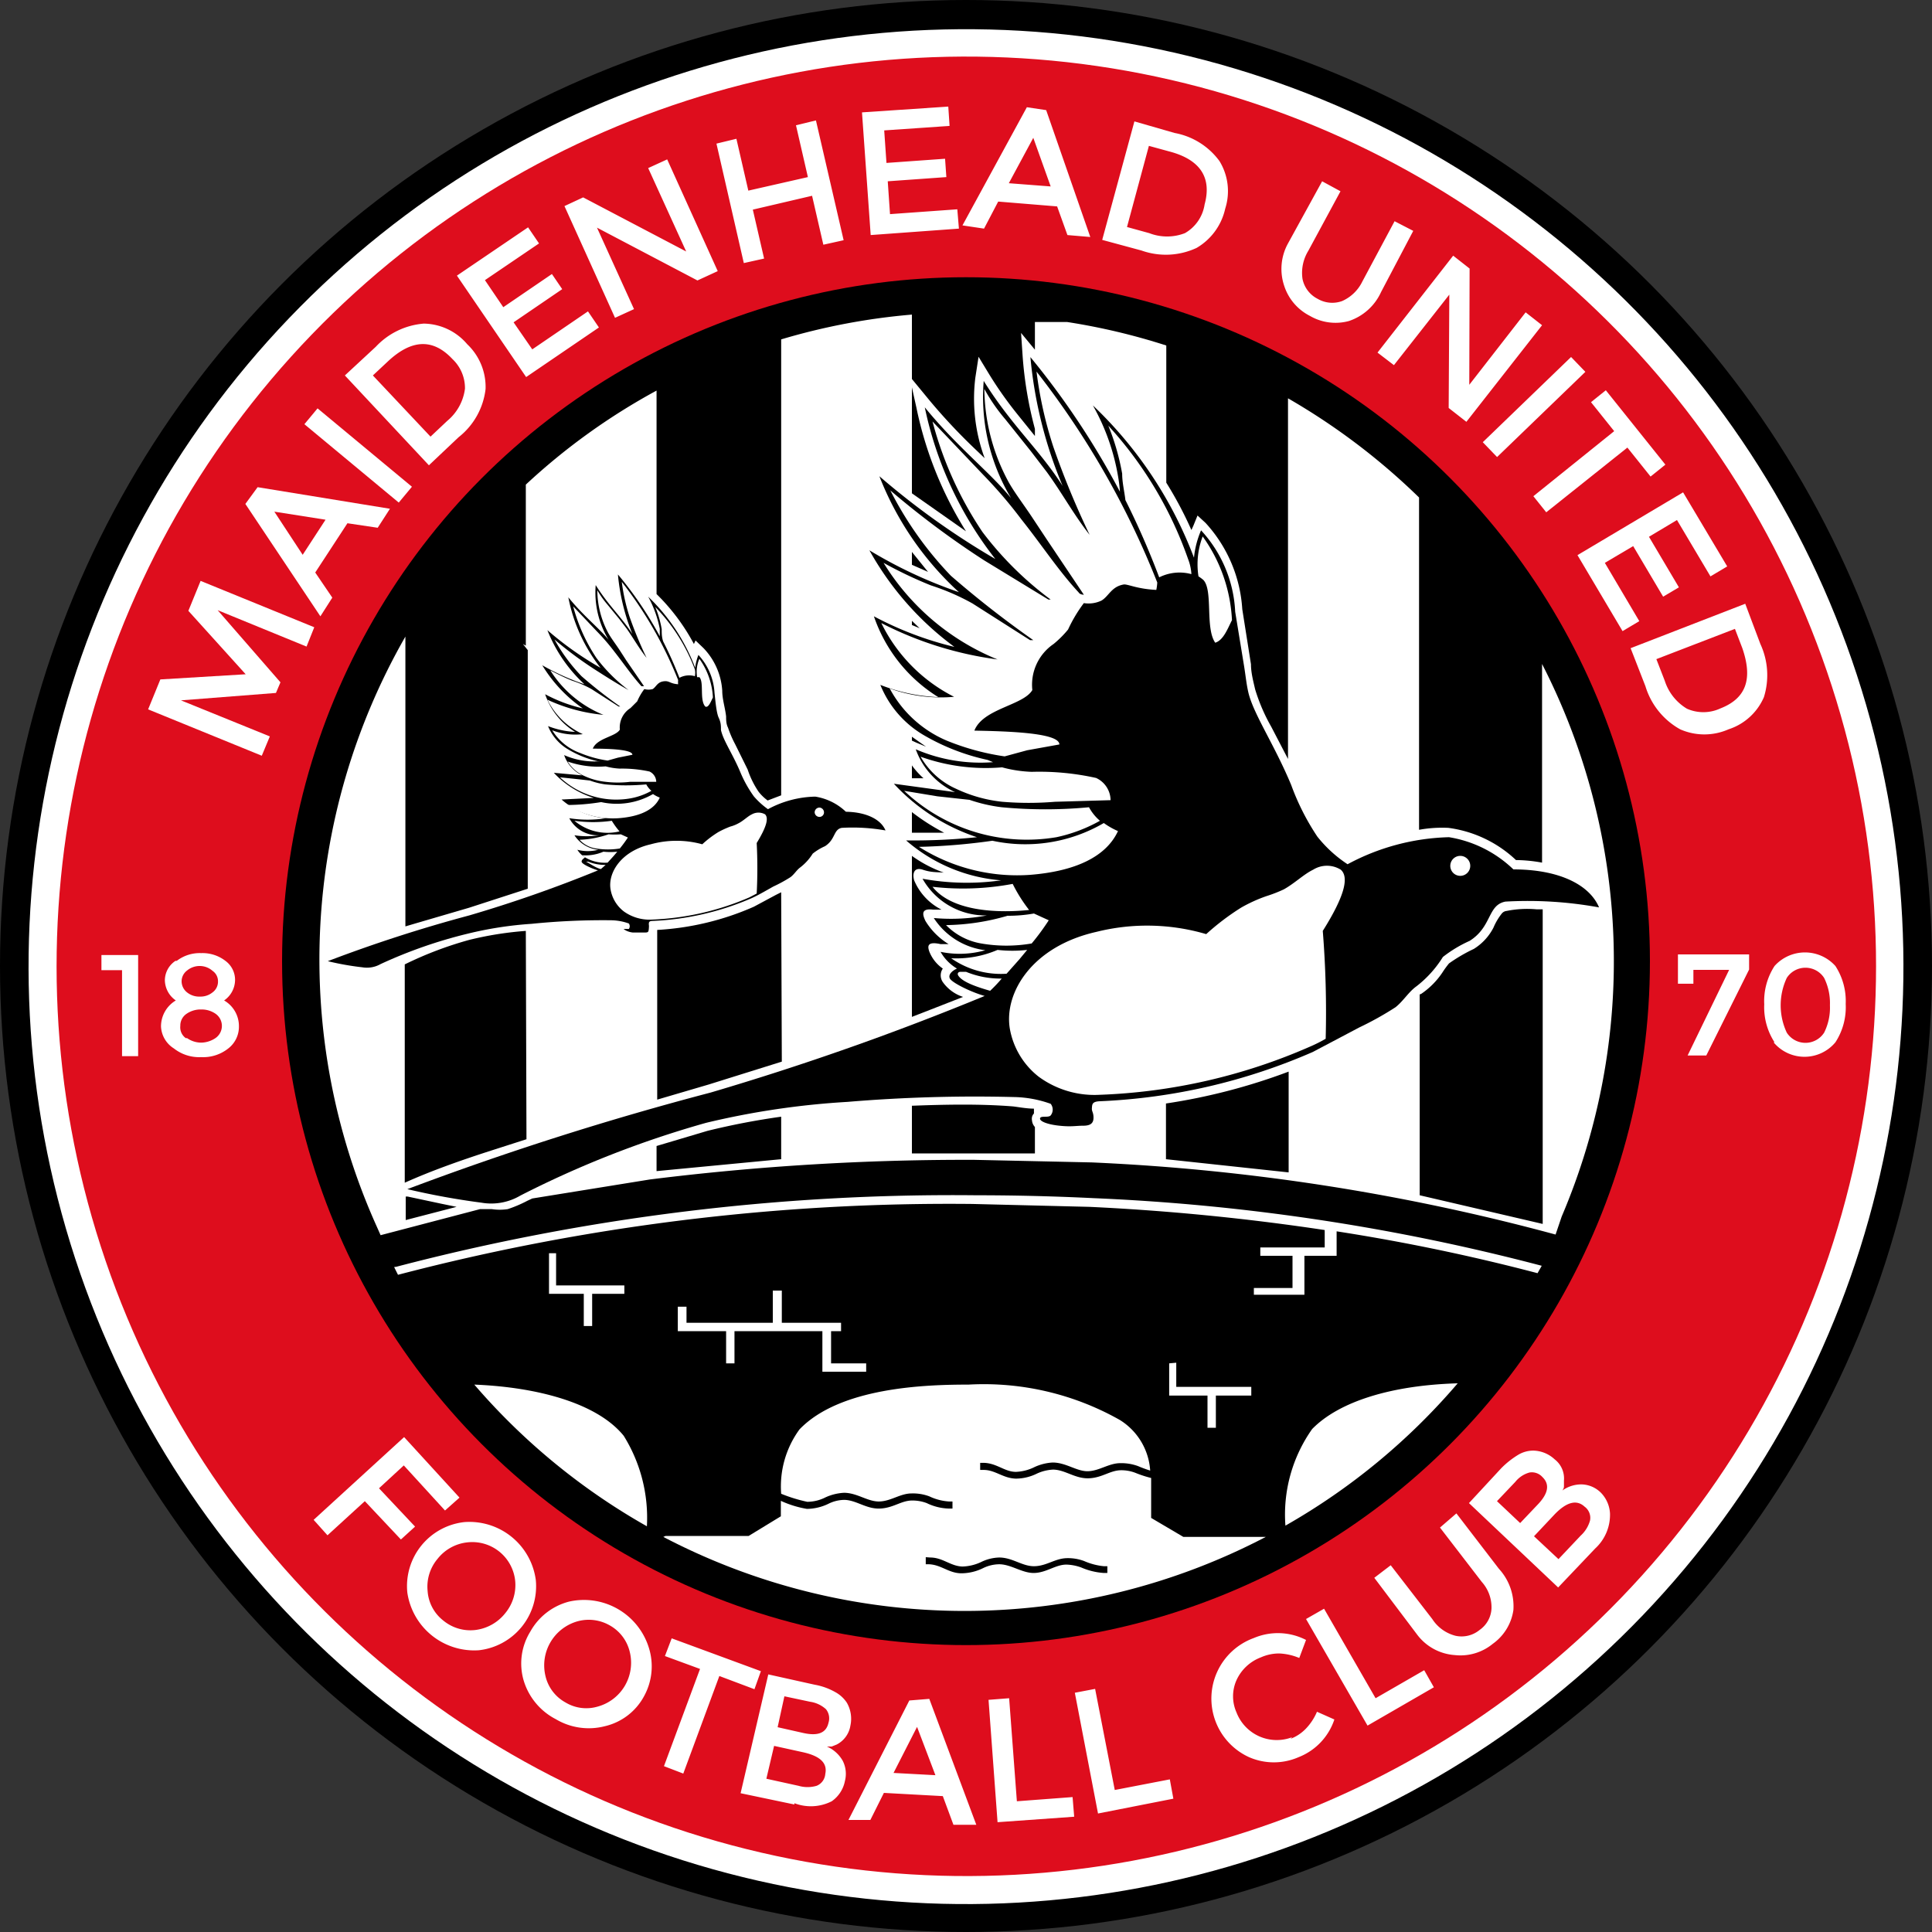 <?xml version="1.0" encoding="iso-8859-1"?>
<svg xmlns="http://www.w3.org/2000/svg" width="60" height="60" xmlns:v="https://vecta.io/nano"><rect width="100%" height="100%" fill="#333333" stroke="none"/><circle cx="30" cy="30" r="30"/><circle cx="30" cy="30" r="29.12" transform="matrix(.238 -.971 .971 .238 -6.27 52.01)" fill="#fff"/><circle cx="30" cy="30" r="28.25" transform="matrix(.209 -.978 .978 .209 -5.6 53.08)" fill="#de0d1d"/><circle cx="30" cy="29.85" r="21.24"/><g fill-rule="evenodd"><path d="M39.92 47.38a4.6 4.6 0 0 1 .83-3c.83-.85 2.45-1.36 4.52-1.42a20.11 20.11 0 0 1-5.35 4.42zm-19.25.32h2.58l1-.61v-.48a3.2 3.2 0 0 0 .81.25 1.57 1.57 0 0 0 .67-.16 1.14 1.14 0 0 1 .48-.12c.37 0 .68.28 1.1.27s.66-.24 1-.25a1.26 1.26 0 0 1 .47.08 1.67 1.67 0 0 0 .69.17h.11v-.22h-.11a1.67 1.67 0 0 1-.61-.16 1.45 1.45 0 0 0-.55-.09c-.35 0-.64.24-1 .25s-.69-.27-1.1-.27a1.59 1.59 0 0 0-.57.14 1.26 1.26 0 0 1-.57.14 4.73 4.73 0 0 1-.81-.25 3 3 0 0 1 .57-2c1.26-1.31 3.92-1.39 5.25-1.39a8.58 8.58 0 0 1 4.7 1.1 2 2 0 0 1 .94 1.57 3.94 3.94 0 0 1-.38-.14 1.51 1.51 0 0 0-.55-.09c-.35 0-.65.24-1 .25s-.68-.27-1.1-.27a1.54 1.54 0 0 0-.56.14 1.42 1.42 0 0 1-.58.15c-.35 0-.59-.27-1-.28h-.11v.22h.11c.36 0 .6.26 1 .27a1.49 1.49 0 0 0 .66-.16 1.36 1.36 0 0 1 .49-.12c.37 0 .68.28 1.1.27s.66-.24 1-.25a1.21 1.21 0 0 1 .46.08 3.52 3.52 0 0 0 .49.16v1.24l1 .59h2.56a20.18 20.18 0 0 1-18.71 0zM14.73 43c2 .08 3.83.59 4.64 1.59a4.82 4.82 0 0 1 .72 2.81 20.15 20.15 0 0 1-5.36-4.4zm29.36-12.11v6.23l3.82.89v-9.77h-.19a3.23 3.23 0 0 0-.93.05.22.22 0 0 0-.15.08 1.89 1.89 0 0 0-.26.44 1.68 1.68 0 0 1-.61.66 5 5 0 0 0-.77.45 3.06 3.06 0 0 0-.21.29 2.44 2.44 0 0 1-.66.66s-.03 0-.04.02zm-7.88 3.38V36l3.81.41v-3.13a18.6 18.6 0 0 1-3.81.99zm-7.89.07v1.48q.95 0 1.89 0h1.93V35a.34.34 0 0 1-.09-.2.27.27 0 0 1 0-.11.24.24 0 0 1 .06-.11h0v-.15c-.24 0-.54-.06-.66-.07-1.01-.08-2.07-.06-3.13-.02zm0-7.76v5l.31-.12 1.28-.5a1.24 1.24 0 0 1-.63-.46.37.37 0 0 1 0-.42 1.16 1.16 0 0 1-.42-.53c-.06-.17-.06-.32.35-.23h.25a2.16 2.16 0 0 1-.72-.72c-.09-.19-.15-.4.24-.35h.26a1.8 1.8 0 0 1-.85-.91c-.06-.22 0-.42.27-.33s.43.07.65.09a4 4 0 0 1-.99-.52zm0-1.36v.64h1a6.63 6.63 0 0 1-1-.64zm0-1.45v.4h.36a2.54 2.54 0 0 1-.36-.4zm0-.89V23l.13.06.31.13-.27-.19zm0-3.6v.13l.24.1zm0-2.14v.4l.5.22-.5-.62zm0-5.11v3.29L30 16.5a11.64 11.64 0 0 1-1.54-3.84zm-7.93 23.56v.78l3.87-.37v-1.32a22.55 22.55 0 0 0-2.29.44l-1.58.47zm-4.06-6.68a10.57 10.57 0 0 0-1.76.28 11.37 11.37 0 0 0-2 .76v6.78h0c.87-.39 1.79-.71 2.69-1l1.09-.35zm7.93-1.2l-.16.08-.69.37a8.62 8.62 0 0 1-3 .72v5.27l1.6-.47 2.27-.71zm4.63 20.66c.39 0 .63.27 1 .28a1.45 1.45 0 0 0 .58-.14 1.36 1.36 0 0 1 .56-.14c.42 0 .72.28 1.1.27s.63-.24 1-.25a1.43 1.43 0 0 1 .54.09 2 2 0 0 0 .61.16h.11v.21h-.11a2.11 2.11 0 0 1-.7-.17 1.45 1.45 0 0 0-.46-.09c-.34 0-.62.25-1 .26s-.73-.28-1.11-.27a1.17 1.17 0 0 0-.48.12 1.54 1.54 0 0 1-.67.16c-.39 0-.62-.26-1-.28h-.11v-.22zm-7.84-7.79v.76h1.5v1h.26v-1h2.73v1.26h1.36v-.26h-1.09v-1h.31v-.26h-1.84v-1H24v1h-2.68v-.5zm-4-1.66v1.26h1.08v1h.26v-1h1v-.26h-2.12v-1zm19.26 3.42v1h1.19v1h.26v-1h1.1v-.27h-2.33v-.75zm12-4a66.24 66.24 0 0 0-14.4-2.24l-3.64-.08a79.1 79.1 0 0 0-10.09.61l-3.65.59-.15.07a4 4 0 0 1-.61.26 1.62 1.62 0 0 1-.5 0h-.36l-3.09.81-.12-.27a20.18 20.18 0 0 1 .89-18.32v9l.34-.1 1.64-.48 1.82-.59v-7.41l-.15-.19.09.05v-5a19.83 19.83 0 0 1 4.06-2.92v6.32A6.32 6.32 0 0 1 21.55 20l.05-.11.25.24a2.1 2.1 0 0 1 .58 1.32c0 .27.09.53.12.8 0 .11 0 .23.06.35a3.27 3.27 0 0 0 .22.51l.39.79a2.77 2.77 0 0 0 .34.69 1.43 1.43 0 0 0 .28.27l.42-.16V10.54a20.1 20.1 0 0 1 4.06-.77v2l.56.68A18.08 18.08 0 0 0 30.34 14l.24.23a5.33 5.33 0 0 1-.29-2.5l.1-.65.34.56a11.85 11.85 0 0 0 .87 1.23l.54.67v-.22a12.07 12.07 0 0 1-.38-2.24l-.05-.74.43.52V10h1a20 20 0 0 1 3.08.73v4.26a11.77 11.77 0 0 1 .78 1.47l.06-.13.13-.32.25.23a4.36 4.36 0 0 1 1.14 2.68l.27 1.71c0 .26.07.52.13.78a5.64 5.64 0 0 0 .5 1.16l.52 1v-11.2a20.46 20.46 0 0 1 4.07 3.08v10.32a4 4 0 0 1 .91-.06 3.77 3.77 0 0 1 2.1 1 4.63 4.63 0 0 1 .81.08v-6.17a20.22 20.22 0 0 1 .61 17.16zm-36 1a68.18 68.18 0 0 1 18-2.22q1.83 0 3.66.09a65.52 65.52 0 0 1 13.91 2.1l-.13.23a61.64 61.64 0 0 0-6.24-1.3V39h-1v1.21h-1.57V40h1.2v-1h-1v-.26h2v-.54a71.86 71.86 0 0 0-7.3-.72l-3.64-.09a67.61 67.61 0 0 0-17.84 2.2l-.12-.24zm.29-1.45l1.58-.41-.44-.09-1.08-.23h-.06z" fill="#fff"/><path d="M38.36 19a4 4 0 0 0-1.06-2.53 2.85 2.85 0 0 0-.22.85 12.72 12.72 0 0 0-3.14-4.73 6.77 6.77 0 0 1 .78 2.19 4.36 4.36 0 0 1 .06.49A24.72 24.72 0 0 0 32 11.09a13.46 13.46 0 0 0 1 4c-.72-1.13-1.59-1.88-2.45-3.26a6.1 6.1 0 0 0 .85 3.64c-.64-.79-1.66-1.57-2.68-2.82a11.4 11.4 0 0 0 2.19 4.71 23.92 23.92 0 0 1-3.6-2.57 9.62 9.62 0 0 0 2.47 3.6 14.27 14.27 0 0 1-2.78-1.3 9.39 9.39 0 0 0 2.64 3 10.5 10.5 0 0 1-2.5-.95 4.76 4.76 0 0 0 2 2.51 5.57 5.57 0 0 1-1.8-.38 3.2 3.2 0 0 0 1.33 1.55 6.75 6.75 0 0 0 2 .78l.17.07a5.08 5.08 0 0 1-2.4-.4 2.32 2.32 0 0 0 1.22 1.33l-1.9-.26A6.15 6.15 0 0 0 30.34 26a19.35 19.35 0 0 1-2.2.1 5.12 5.12 0 0 0 2.95 1.24 7.63 7.63 0 0 1-2.44-.05 2.25 2.25 0 0 0 2 1.14 6 6 0 0 1-1.65.08 2.23 2.23 0 0 0 1.6 1 2.91 2.91 0 0 1-1.39.05 1.41 1.41 0 0 0 .51.52c-.12.05-.29.18-.22.31s.65.42 1.08.54a86.07 86.07 0 0 1-8.51 3 95.79 95.79 0 0 0-9.42 3 22.91 22.91 0 0 0 2.3.42 1.78 1.78 0 0 0 1.21-.22 31.18 31.18 0 0 1 5.77-2.26 25 25 0 0 1 4.39-.65 47.53 47.53 0 0 1 5.18-.15 3.55 3.55 0 0 1 1.13.21.29.29 0 0 1 0 .36c-.07.08-.31 0-.33.09s.22.19.6.23.51 0 .74 0 .32-.08.32-.25-.06-.19-.05-.3 0-.2.25-.21a18.46 18.46 0 0 0 6.61-1.53l1.44-.76a9.89 9.89 0 0 0 1.13-.63c.25-.2.4-.47.65-.65a3.43 3.43 0 0 0 .82-.91 4 4 0 0 1 .83-.5c.7-.44.55-1.11 1.11-1.22a12.33 12.33 0 0 1 2.91.18C49.36 27.47 48.41 27 47 27a3.74 3.74 0 0 0-2-1 7 7 0 0 0-3.15.84 4 4 0 0 1-.94-.86 7.5 7.5 0 0 1-.81-1.6c-.52-1.25-1.17-2.2-1.33-2.87-.06-.26-.08-.48-.13-.8L38.36 19z"/><g fill="#fff"><path d="M34.15 34a17.83 17.83 0 0 0 6.52-1.49 4.66 4.66 0 0 0 .5-.25 31.6 31.6 0 0 0-.09-3.35c.66-1.05.83-1.66.56-1.9a.81.81 0 0 0-.86 0c-.29.14-.57.42-.91.61a4.33 4.33 0 0 1-.54.21 4.61 4.61 0 0 0-.79.36 7.68 7.68 0 0 0-1.08.82 6.5 6.5 0 0 0-3.41-.07c-2 .45-2.87 1.89-2.69 3a2.43 2.43 0 0 0 .9 1.5 2.93 2.93 0 0 0 1.89.56zm4.11-14.74a4.84 4.84 0 0 0-.91-2.6 2.42 2.42 0 0 0-.13 1.24 1.27 1.27 0 0 1 .15.11c.31.32.05 1.49.37 1.95.26-.08.39-.45.52-.7zm-3.84-6.04a7.31 7.31 0 0 1 .43 1.49c0 .28.07.55.1.82a25 25 0 0 1 1.05 2.4 1.41 1.41 0 0 1 1-.1 1.52 1.52 0 0 0-.1-.46 12 12 0 0 0-2.48-4.15z"/><path d="M35.94 18.09a26.31 26.31 0 0 0-3.75-6.55 12.45 12.45 0 0 0 .52 2.33 26.14 26.14 0 0 0 1.13 2.74c-.49-.62-.87-1.32-1.33-1.95l-.49-.64-.8-1a5.56 5.56 0 0 1-.65-.94 6.16 6.16 0 0 0 .71 2.81c.18.35.5.76.79 1.2l.43.65 1.16 1.73s-.12 0-.16-.07c-.63-.68-1.15-1.48-1.78-2.27a14.31 14.31 0 0 0-1.19-1.39l-1.57-1.65a11.31 11.31 0 0 0 1.55 3.43 10.43 10.43 0 0 0 2.12 2.1h-.07l-2-1.22a27.06 27.06 0 0 1-2.91-2.17 11 11 0 0 0 1.88 2.65 31.1 31.1 0 0 0 2.56 2h-.1l-1.79-1.14a7.08 7.08 0 0 0-1.29-.56 13.19 13.19 0 0 1-1.47-.7 7.44 7.44 0 0 0 3.54 3h0a11.08 11.08 0 0 1-3.61-1.13 5.06 5.06 0 0 0 2.26 2.29h0a4.66 4.66 0 0 1-2-.26A3.6 3.6 0 0 0 29.4 23a7.63 7.63 0 0 0 1.8.49l.7-.19 1-.18c0-.37-1.66-.41-2.64-.43.27-.69 1.52-.78 1.8-1.26a1.53 1.53 0 0 1 .66-1.43 3.18 3.18 0 0 0 .45-.45 4.45 4.45 0 0 1 .49-.82.93.93 0 0 0 .55-.08c.23-.14.31-.44.7-.5.15 0 .41.14 1 .17a1.51 1.51 0 0 0 .03-.23zm-4.82 5.74a6 6 0 0 1-2.53-.33 2.39 2.39 0 0 0 1.11 1 4.42 4.42 0 0 0 1.43.4 9.83 9.83 0 0 0 1.63 0l1.73-.05a.77.77 0 0 0-.45-.69 8.12 8.12 0 0 0-2-.19 4 4 0 0 1-.92-.14z"/><path d="M28.08 24.56A5.54 5.54 0 0 0 32.81 26a4.81 4.81 0 0 0 1.35-.51 1.46 1.46 0 0 1-.34-.42 14.45 14.45 0 0 1-2.71 0 4.89 4.89 0 0 1-1-.23l-1-.11zm.46 1.74a5.7 5.7 0 0 0 3.44.87c1.41-.11 2.37-.56 2.74-1.36a2.3 2.3 0 0 1-.44-.25 4.84 4.84 0 0 1-3.46.55 19.08 19.08 0 0 1-2.28.19zm2.91 1.15a8.33 8.33 0 0 1-2.49.09c.58.74 1.94.83 3 .72a4.71 4.71 0 0 1-.51-.81z"/><path d="M29.38 28.73a2 2 0 0 0 1.09.57 4.59 4.59 0 0 0 1.57 0 7.4 7.4 0 0 0 .53-.72h0l-.46-.21a4.54 4.54 0 0 1-.82.07 7.1 7.1 0 0 1-1.91.29zm.16 1.03a2.69 2.69 0 0 0 1.72.48l.4-.45.24-.29a4.09 4.09 0 0 1-.92 0 3.24 3.24 0 0 1-1.44.26z"/><path d="M31.11 30.39a2.8 2.8 0 0 1-1.11-.21h-.17s-.11 0-.08.1c.11.21.58.37 1 .49a4.8 4.8 0 0 0 .36-.38zm14.24-3.81a.31.31 0 1 1-.31.31.31.31 0 0 1 .31-.31z"/></g><path d="M22.19 21.52a1.89 1.89 0 0 0-.5-1.18 1.56 1.56 0 0 0-.1.4 6 6 0 0 0-1.46-2.21 3.49 3.49 0 0 1 .36 1v.23a11.4 11.4 0 0 0-1.3-1.92 6.48 6.48 0 0 0 .45 1.85c-.34-.53-.74-.88-1.14-1.52a2.84 2.84 0 0 0 .4 1.7c-.3-.37-.78-.74-1.25-1.32a5.11 5.11 0 0 0 1 2.19A10.16 10.16 0 0 1 17 19.57a4.54 4.54 0 0 0 1.15 1.68 7.4 7.4 0 0 1-1.31-.59A4.42 4.42 0 0 0 18.1 22a4.7 4.7 0 0 1-1.17-.44 2.21 2.21 0 0 0 .93 1.17 2.64 2.64 0 0 1-.84-.18 1.48 1.48 0 0 0 .62.72 3.11 3.11 0 0 0 .92.37h.08a2.31 2.31 0 0 1-1.12-.19 1.09 1.09 0 0 0 .56.63L17.2 24a2.84 2.84 0 0 0 1.24.78l-1 .05a2.38 2.38 0 0 0 1.38.58 3.58 3.58 0 0 1-1.14 0 1 1 0 0 0 .93.53 2.5 2.5 0 0 1-.77 0 1 1 0 0 0 .74.45 1.28 1.28 0 0 1-.65 0 .78.78 0 0 0 .24.24s-.14.08-.1.15.3.19.5.25a40.9 40.9 0 0 1-4 1.4 44.77 44.77 0 0 0-4.39 1.42 8.61 8.61 0 0 0 1.07.19.86.86 0 0 0 .57-.1 14.66 14.66 0 0 1 2.69-.94 11.52 11.52 0 0 1 2-.31 21.94 21.94 0 0 1 2.49-.11 1.68 1.68 0 0 1 .53.1.15.15 0 0 1 0 .17h-.16c-.01 0 .1.09.28.11H20c.12 0 .14 0 .15-.12s0-.09 0-.14 0-.1.12-.1a8.61 8.61 0 0 0 3.08-.71c.24-.11.47-.25.67-.36a4.35 4.35 0 0 0 .53-.29c.12-.09.19-.22.3-.3a1.62 1.62 0 0 0 .39-.43 1.74 1.74 0 0 1 .38-.23c.33-.21.26-.52.52-.57a5.86 5.86 0 0 1 1.36.08c-.14-.34-.59-.57-1.23-.58a1.78 1.78 0 0 0-.95-.47 3.21 3.21 0 0 0-1.47.39 2.38 2.38 0 0 1-.44-.4A3.76 3.76 0 0 1 23 24c-.24-.58-.54-1-.61-1.33 0-.13 0-.23-.07-.38s-.1-.5-.13-.77z"/><g fill="#fff"><path d="M20.22 28.56a8.42 8.42 0 0 0 3.05-.69l.23-.12a15.3 15.3 0 0 0 0-1.57c.3-.49.38-.77.26-.89a.42.42 0 0 0-.41 0c-.13.06-.26.2-.42.28a1.09 1.09 0 0 1-.25.1 3 3 0 0 0-.37.17 3.14 3.14 0 0 0-.5.38 3 3 0 0 0-1.6 0c-.92.21-1.33.88-1.25 1.39a1.09 1.09 0 0 0 .42.7 1.37 1.37 0 0 0 .84.25zm1.92-6.9a2.25 2.25 0 0 0-.42-1.2 1 1 0 0 0-.07.57h.07c.15.16 0 .7.18.91.1.06.18-.16.24-.28zm-1.79-2.81a3.22 3.22 0 0 1 .2.69c0 .13 0 .26.05.39a12.06 12.06 0 0 1 .5 1.12.64.64 0 0 1 .48-.05.52.52 0 0 0 0-.21 5.59 5.59 0 0 0-1.23-1.94z"/><path d="M21.06 21.12a12.32 12.32 0 0 0-1.75-3.05 5.8 5.8 0 0 0 .24 1.08 12.25 12.25 0 0 0 .53 1.28c-.23-.29-.41-.61-.62-.91l-.23-.3-.37-.45a2.88 2.88 0 0 1-.31-.44 2.83 2.83 0 0 0 .33 1.31c.09.17.24.36.37.56l.2.31.55.8h-.08c-.29-.32-.54-.69-.83-1.06a6.86 6.86 0 0 0-.56-.65l-.73-.77a5.38 5.38 0 0 0 .72 1.6 5 5 0 0 0 1 1c-.26-.14-.66-.39-.94-.57a11.62 11.62 0 0 1-1.36-1 5.37 5.37 0 0 0 .84 1.14 14.08 14.08 0 0 0 1.2.94h-.05l-.84-.54a3.29 3.29 0 0 0-.6-.26c-.25-.1-.44-.2-.68-.32a3.5 3.5 0 0 0 1.65 1.38 5.29 5.29 0 0 1-1.74-.47 2.29 2.29 0 0 0 1.1 1.07 2 2 0 0 1-.95-.12 1.7 1.7 0 0 0 .88.71 3.49 3.49 0 0 0 .84.23l.32-.09.45-.09c0-.17-.77-.19-1.23-.19.13-.33.71-.37.84-.59a.71.71 0 0 1 .33-.67l.21-.21a1.78 1.78 0 0 1 .22-.38.5.5 0 0 0 .26 0c.11-.07.14-.21.33-.24s.19.07.46.09a.75.75 0 0 1 0-.13zm-2.25 2.68a2.87 2.87 0 0 1-1.18-.15 1.14 1.14 0 0 0 .52.45 2.08 2.08 0 0 0 .66.18 3.22 3.22 0 0 0 .76 0h.81a.36.36 0 0 0-.21-.32 4 4 0 0 0-.92-.09 2 2 0 0 1-.44-.07zm-1.42.34a2.55 2.55 0 0 0 2.21.65 2.08 2.08 0 0 0 .63-.23.74.74 0 0 1-.16-.2 6.76 6.76 0 0 1-1.27 0 2.25 2.25 0 0 1-.48-.12l-.45-.05zm.22.86a2.65 2.65 0 0 0 1.6.41c.66-.05 1.11-.26 1.28-.64a1 1 0 0 1-.21-.11 2.25 2.25 0 0 1-1.61.25 6.87 6.87 0 0 1-1.06.09zm1.39.49a4.11 4.11 0 0 1-1.16 0 1.6 1.6 0 0 0 1.4.33 2.38 2.38 0 0 1-.24-.33z"/><path d="M18 26.08a.85.85 0 0 0 .51.27 2.29 2.29 0 0 0 .74 0 4.25 4.25 0 0 0 .25-.34h0l-.22-.1a2.43 2.43 0 0 1-.38 0 3.1 3.1 0 0 1-.9.17zm.07.48a1.19 1.19 0 0 0 .8.23l.19-.21.11-.13a2.06 2.06 0 0 1-.43 0 1.4 1.4 0 0 1-.67.11z"/><path d="M18.81 26.86a1.37 1.37 0 0 1-.54-.1h-.08s-.05 0 0 0 .27.18.47.23zm6.64-1.78a.15.15 0 0 1 .14.15.14.14 0 0 1-.14.14.15.15 0 0 1-.15-.14.15.15 0 0 1 .15-.15zM8.57 21.52l-2.95.23 2.76 1.12-.25.6-3.53-1.44.38-.93 2.65-.16-1.78-1.97.38-.93 3.53 1.44-.24.6-2.76-1.13 1.95 2.24-.14.33zm1.54-5.38l-1.59-.25.88 1.34zM8 15.13l4.11.67-.38.59-.94-.14-1 1.53.53.78-.37.58-2.33-3.49z"/></g></g><path d="M9.453 13.174l.409-.492 2.931 2.434-.409.492z" fill="#fff"/><path d="M14.05 11.15c-.6-.64-1.26-.62-2 .07l-.47.44 1.79 1.9.52-.49a1.55 1.55 0 0 0 .55-1 1.24 1.24 0 0 0-.39-.92zm-2.38-.38a2.29 2.29 0 0 1 1.49-.72 1.8 1.8 0 0 1 1.35.64 1.83 1.83 0 0 1 .57 1.39 2.23 2.23 0 0 1-.84 1.5l-.92.87-2.61-2.79zm4.73-3.71l.34.5-1.68 1.14.57.84 1.51-1.03.32.47-1.51 1.03.58.84 1.73-1.18.34.5-2.26 1.54-2.15-3.15 2.21-1.5zm4.91.75l-1.18-2.59.59-.27 1.57 3.47-.63.29-3.12-1.64 1.15 2.53-.59.27-1.57-3.47.58-.27 3.2 1.68zm1.79.36l-.85-3.71.62-.15.37 1.61 1.85-.42-.37-1.61.62-.15.86 3.72-.63.14-.35-1.52-1.84.43.35 1.52-.63.14zm6.35-4.86l.04.6-2.03.14.07 1.01 1.82-.13.04.57-1.82.13.07 1.02 2.09-.15.05.6-2.74.2-.27-3.81 2.68-.18zm3.18 2.48l-.54-1.51-.76 1.41zm-.14-2.37l1.37 3.94-.71-.06-.32-.89L31 6.26l-.44.84-.67-.1 2-3.67zm4.92 2.93c.23-.84-.14-1.4-1.11-1.65l-.62-.17L35 7.05l.69.19a1.53 1.53 0 0 0 1.11 0 1.24 1.24 0 0 0 .61-.89zm-.93-2.22a2.22 2.22 0 0 1 1.39.87 1.78 1.78 0 0 1 .18 1.48 1.88 1.88 0 0 1-.89 1.22 2.26 2.26 0 0 1-1.71.08l-1.22-.33 1-3.68zm7.41 3.04l-1 1.9a1.68 1.68 0 0 1-1 .9 1.58 1.58 0 0 1-1.21-.16 1.6 1.6 0 0 1-.8-.94A1.64 1.64 0 0 1 40 7.56l1.06-1.93.57.31-1 1.85a1.31 1.31 0 0 0-.18.87.89.89 0 0 0 .47.62.9.9 0 0 0 .76.07 1.27 1.27 0 0 0 .63-.61l1-1.87zm1.74 4.78l1.75-2.25.51.4-2.35 3-.55-.43.02-3.52-1.72 2.19-.51-.39 2.35-3.01.51.4-.01 3.61z" fill="#fff" fill-rule="evenodd"/><path d="M46.049 13.733l2.742-2.646.444.461-2.742 2.646z" fill="#fff"/><g fill-rule="evenodd"><path d="M50.54 13.9l-2.52 2.01-.4-.5 2.51-2.02-.72-.9.46-.37 1.85 2.31-.46.37-.72-.9zm3.1 3.69l-.52.31-1.04-1.75-.87.52.93 1.57-.49.29-.93-1.57-.88.52 1.07 1.81-.52.31-1.4-2.36 3.28-1.95 1.37 2.3zM53.43 22c.82-.32 1-.94.68-1.87l-.23-.6-2.44.94.26.67a1.57 1.57 0 0 0 .69.87 1.26 1.26 0 0 0 1.04-.01zm1.24-2a2.3 2.3 0 0 1 .11 1.65 1.8 1.8 0 0 1-1.1 1 1.86 1.86 0 0 1-1.5 0 2.29 2.29 0 0 1-1.08-1.34l-.46-1.18 3.56-1.38zm-40.4 26.51l-.45.4-1.28-1.4-.77.71 1.12 1.19-.44.4-1.12-1.19-1.16 1.06-.43-.48 2.81-2.57 1.72 1.88z" fill="#fff"/><path d="M14.87 51.25a2.1 2.1 0 0 1-2.22-1.79 2 2 0 0 1 1.77-2.19 2.08 2.08 0 0 1 2.22 1.8 2 2 0 0 1-1.77 2.18zM16 49.1a1.34 1.34 0 0 0-1.49-1.2 1.36 1.36 0 0 0-.92.51 1.34 1.34 0 0 0-.31 1 1.27 1.27 0 0 0 .49.92 1.32 1.32 0 0 0 1 .29 1.4 1.4 0 0 0 .92-.52 1.37 1.37 0 0 0 .31-1zm2.78 4.51a2 2 0 0 1-1.52-.22 2 2 0 0 1-1-1.21 1.88 1.88 0 0 1 .21-1.51 1.93 1.93 0 0 1 1.2-.93 2.11 2.11 0 0 1 2.48 1.43 1.92 1.92 0 0 1-.15 1.51 1.86 1.86 0 0 1-1.22.93zm.78-2.3a1.28 1.28 0 0 0-.62-.83 1.31 1.31 0 0 0-1-.13 1.42 1.42 0 0 0-1 1.7 1.26 1.26 0 0 0 .62.82 1.25 1.25 0 0 0 1 .13 1.41 1.41 0 0 0 1-1.69z" fill="#fff"/><path d="M22.34 52.05l-1.12 3.03-.6-.23 1.12-3.02-1.09-.4.21-.55 2.77 1.02-.2.56-1.09-.41zm1.46 3.19l1 .22a1 1 0 0 0 .56 0 .43.43 0 0 0 .27-.37c.07-.33-.15-.55-.68-.67l-.91-.2zm.35-1.6l.8.18c.45.1.71 0 .78-.32a.45.45 0 0 0-.08-.42.93.93 0 0 0-.49-.23l-.8-.17zm.52 2.4L23 55.69l.86-3.69 1.44.32a2 2 0 0 1 .64.23 1 1 0 0 1 .36.33 1 1 0 0 1 .11.71.8.8 0 0 1-.43.59l-.15.06h-.15a1.05 1.05 0 0 1 .49.44.89.89 0 0 1 .07.63 1 1 0 0 1-.41.63 1.43 1.43 0 0 1-1.16.06zm4.38-.91l-.57-1.5-.73 1.43zm-.19-2.37l1.46 3.91h-.71l-.33-.89-1.83-.1-.42.84h-.68l1.89-3.71zm2.12 3.83l-.28-3.8.64-.05.24 3.2 1.73-.13.05.61-2.38.17zm3.12-.27l-.72-3.75.63-.12.61 3.14 1.71-.33.11.6-2.34.46zM40.08 54a1.3 1.3 0 0 0 .48-.32 1.74 1.74 0 0 0 .34-.52l.54.24a1.9 1.9 0 0 1-1.11 1.17 1.92 1.92 0 0 1-1.54 0 2 2 0 0 1 .15-3.7 1.91 1.91 0 0 1 1.62.06l-.21.56a1.8 1.8 0 0 0-.62-.14 1.39 1.39 0 0 0-.57.12 1.36 1.36 0 0 0-.76.71 1.23 1.23 0 0 0 0 1 1.34 1.34 0 0 0 1.73.77zm2.39-.41l-1.91-3.31.56-.32 1.6 2.78 1.51-.87.3.53-2.06 1.19zM45.23 47l1.32 1.72A1.72 1.72 0 0 1 47 50a1.56 1.56 0 0 1-.64 1.05 1.58 1.58 0 0 1-1.18.35 1.6 1.6 0 0 1-1.18-.65L42.68 49l.51-.39 1.29 1.67a1.22 1.22 0 0 0 .72.52.88.88 0 0 0 .75-.18.86.86 0 0 0 .37-.67 1.18 1.18 0 0 0-.3-.82l-1.3-1.69zm3.17 1.42l.69-.73a1 1 0 0 0 .29-.47.43.43 0 0 0-.17-.43q-.37-.34-.93.24l-.64.68zm-1.19-1.12l.56-.59c.32-.34.36-.62.13-.84a.44.44 0 0 0-.4-.14.85.85 0 0 0-.44.29l-.57.6zm2.33.79l-1.15 1.21-2.77-2.62 1-1.08a2.7 2.7 0 0 1 .53-.42.91.91 0 0 1 .47-.13 1 1 0 0 1 .66.27.75.75 0 0 1 .29.66v.17c0 .03 0 .07-.05.14a1 1 0 0 1 .62-.19.88.88 0 0 1 .58.26A1 1 0 0 1 50 47a1.42 1.42 0 0 1-.46 1.09zM3.15 29.66h1.14v3.14h-.5v-2.67h-.64v-.47zm2.66 1.16a.6.6 0 0 0 .4.13.59.59 0 0 0 .39-.13.41.41 0 0 0 .17-.34.39.39 0 0 0-.17-.33.6.6 0 0 0-.39-.15.61.61 0 0 0-.4.14.42.42 0 0 0-.17.33.44.44 0 0 0 .17.35zm0 1.42a.77.77 0 0 0 .44.14.82.82 0 0 0 .44-.14.46.46 0 0 0 0-.76.76.76 0 0 0-.44-.13.77.77 0 0 0-.45.13.44.44 0 0 0-.2.38.41.41 0 0 0 .17.38zm-.32-2.4a1.17 1.17 0 0 1 .76-.24 1.16 1.16 0 0 1 .75.24.73.73 0 0 1 .3.6.78.78 0 0 1-.34.63.92.92 0 0 1 .46.81.85.85 0 0 1-.33.68 1.25 1.25 0 0 1-.84.27 1.27 1.27 0 0 1-.85-.27.85.85 0 0 1-.4-.68.94.94 0 0 1 .46-.81.78.78 0 0 1-.34-.63.73.73 0 0 1 .33-.6zm46.62.71v-.91h2.21v.47l-1.33 2.67h-.58l1.29-2.66h-1.11v.43h-.48zm3 1.82a2 2 0 0 1-.32-1.18 2 2 0 0 1 .32-1.19A1.27 1.27 0 0 1 57 30a2 2 0 0 1 .32 1.18 2 2 0 0 1-.32 1.19 1.25 1.25 0 0 1-1.92 0zm.38-2a2 2 0 0 0 0 1.7.69.69 0 0 0 1.16 0 1.73 1.73 0 0 0 .18-.85 1.76 1.76 0 0 0-.18-.85.69.69 0 0 0-1.16 0z" fill="#fff"/></g></svg>